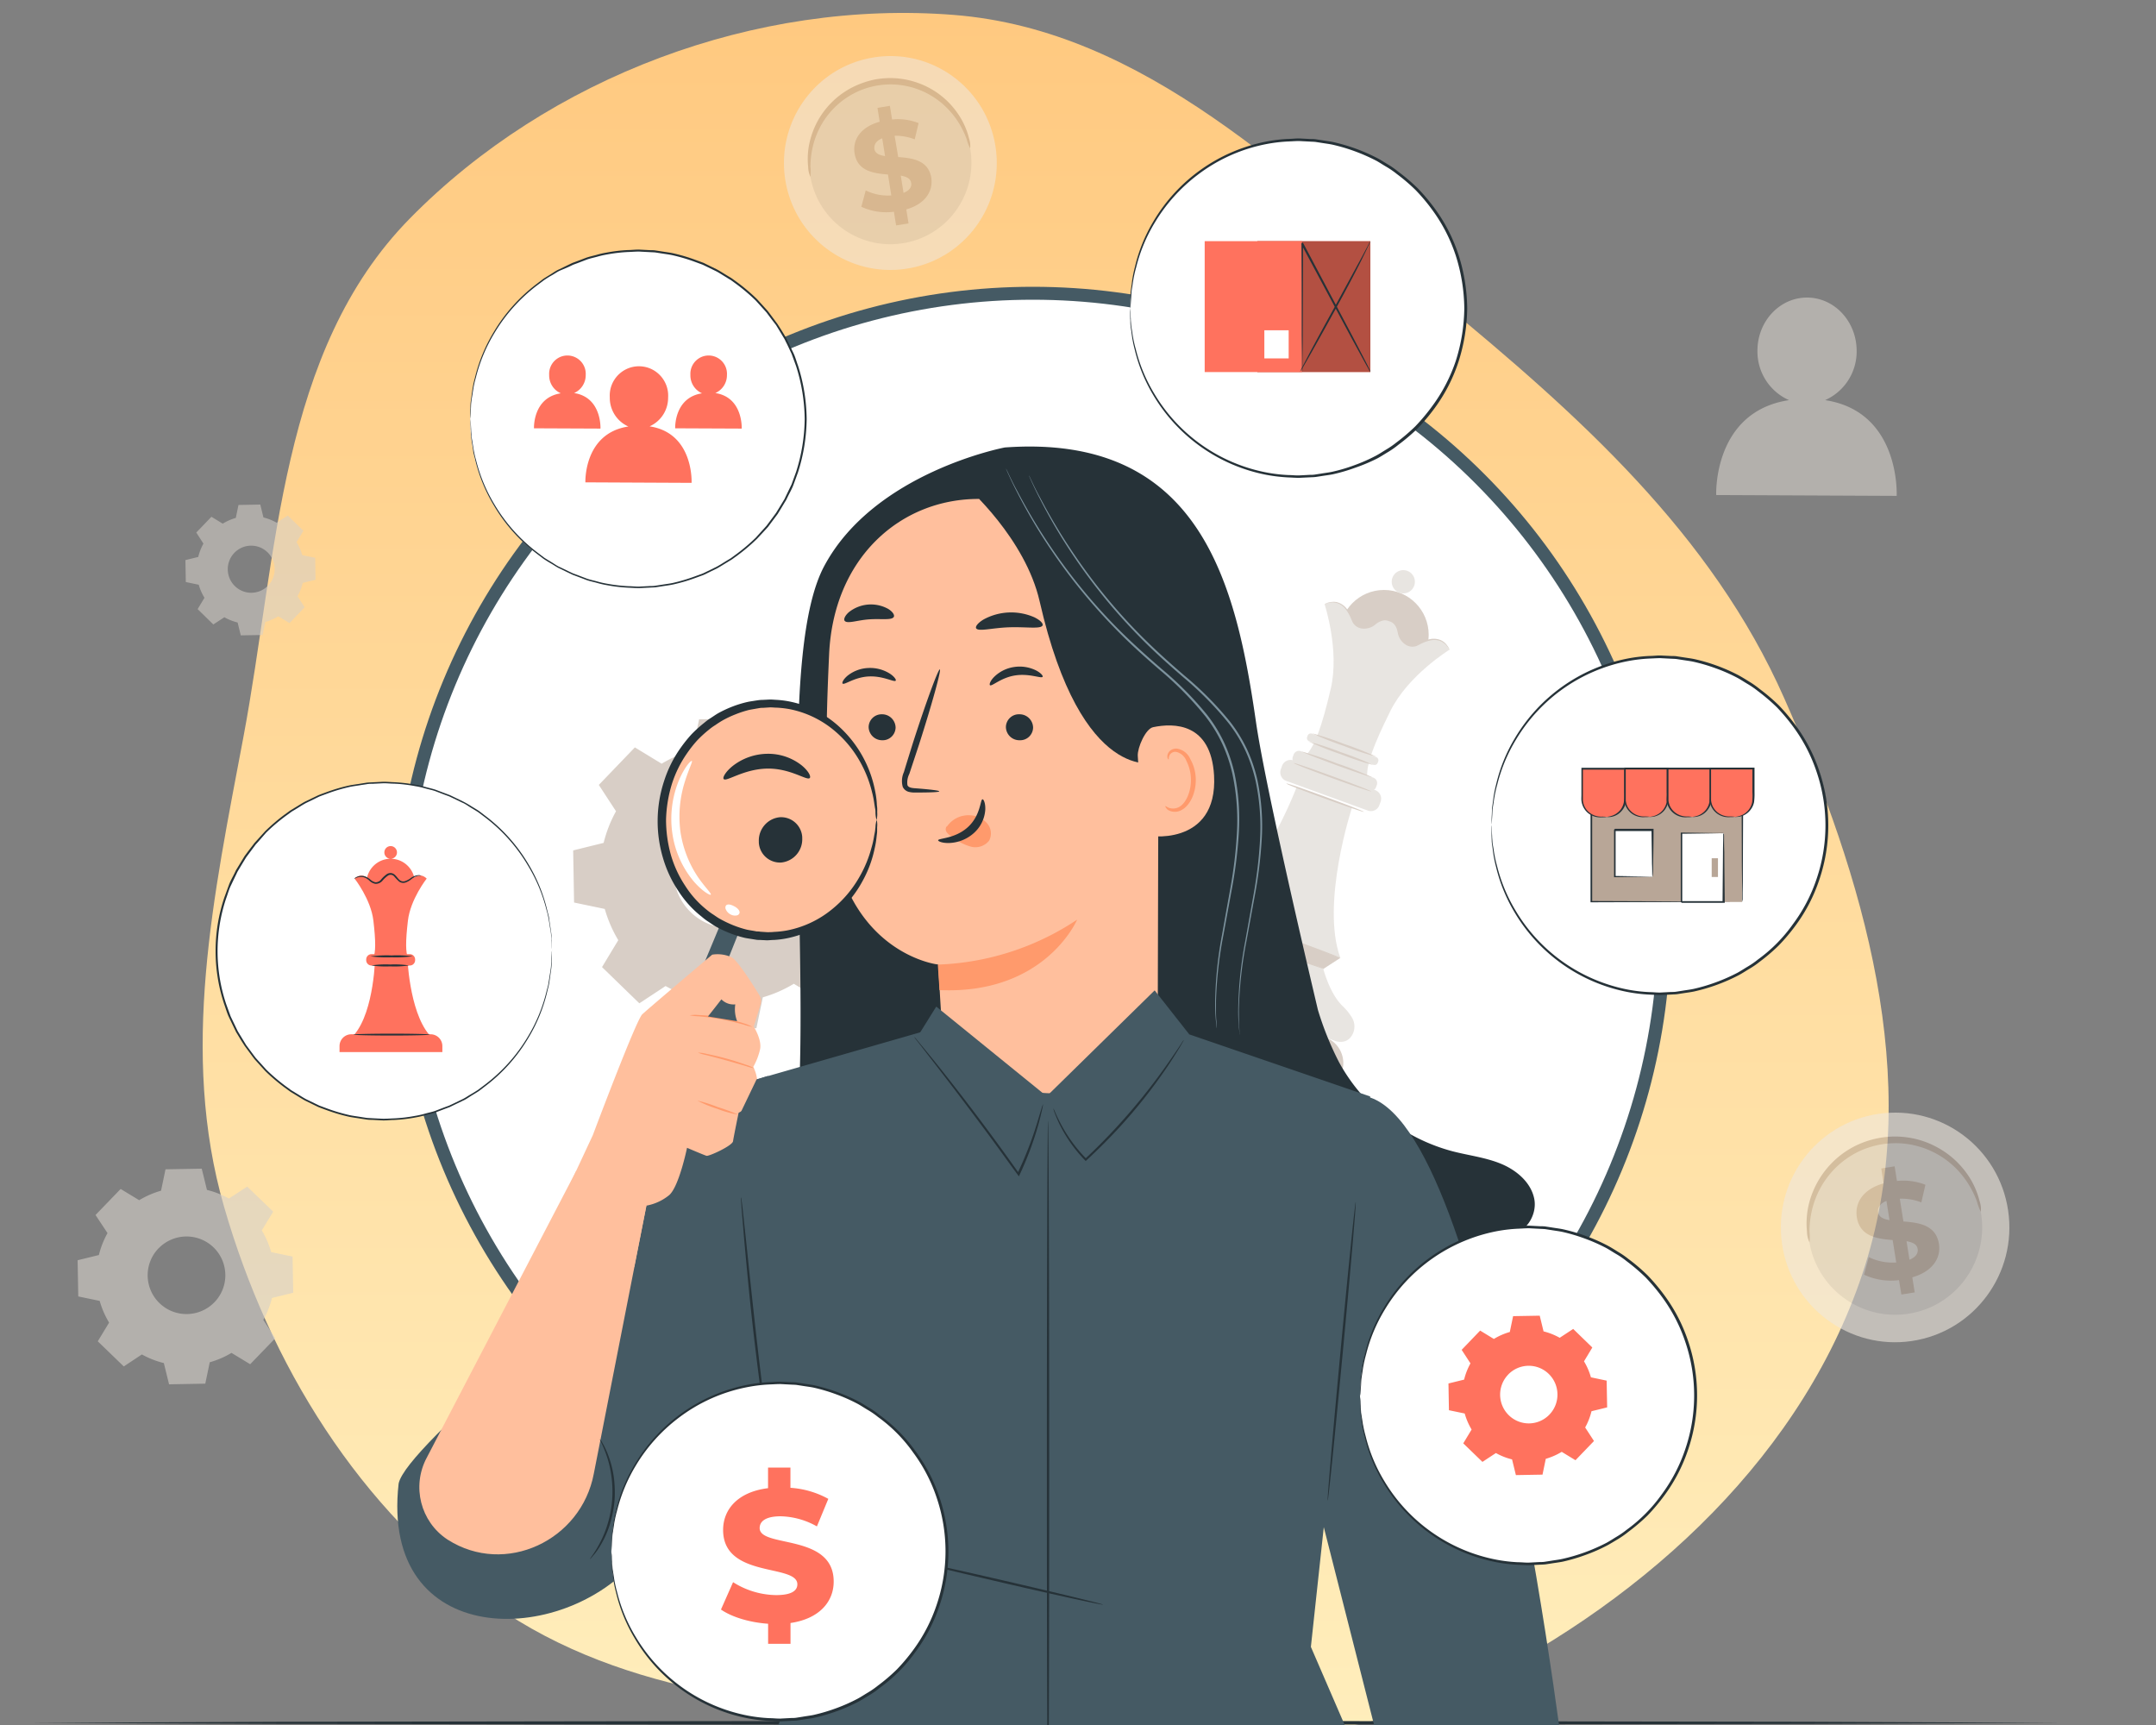 <svg width="500" height="400" fill="none" xmlns="http://www.w3.org/2000/svg"><rect width="100%" height="100%" fill="#808080" stroke="none"/><g clip-path="url(#a)"><path fill-rule="evenodd" clip-rule="evenodd" d="M221.244 3.463C175.369-.175 127.37 17.802 95.066 50.643c-30.267 30.77-30.646 77.912-38.634 120.369-6.878 36.558-14.784 73.042-4.478 108.782 10.551 36.59 31.342 70.354 62.447 92.243 30.804 21.678 69.327 23.807 106.843 26.89 41.091 3.376 83.477 10.202 120.381-8.218 40.669-20.299 77.205-53.831 90.906-97.241 13.657-43.273-.396-89.987-18.717-131.494-16.884-38.251-47.86-65.857-80.113-92.405-34.425-28.336-68.046-62.584-112.457-66.106Z" fill="url(#b)"/><path d="m7 399.505 58.875-.252 58.875-.091L242.5 399l117.75.162 58.875.091 58.875.252-58.875.242-58.875.091L242.5 400l-117.75-.162-58.875-.091L7 399.505Z" fill="#263238"/><g clip-path="url(#c)"><circle cx="239.5" cy="214.5" r="146.5" fill="#fff" stroke="#455A64" stroke-width="3"/><g style="mix-blend-mode:multiply" opacity=".55"><path d="M320.968 157.623c5.722 0 10.361-4.661 10.361-10.411 0-5.749-4.639-10.41-10.361-10.41-5.723 0-10.362 4.661-10.362 10.41 0 5.75 4.639 10.411 10.362 10.411Z" fill="#B8A697"/><path d="M327.964 135.825a2.677 2.677 0 0 1-3.44 1.611 2.696 2.696 0 0 1-1.604-3.456 2.677 2.677 0 0 1 3.44-1.612 2.697 2.697 0 0 1 1.604 3.457Z" fill="#D6D0C9"/><path d="m271.728 227.518 35.638 13.023c3.282 1.203 4.977 4.851 3.789 8.157l-.432 1.186-47.537-17.374.432-1.185c1.197-3.298 4.828-5.001 8.118-3.807h-.008Z" fill="#B8A697"/><path d="M282.089 215.529s-4.802 3.473-8.924 3.757a10.77 10.77 0 0 0-3.548.776 3.492 3.492 0 0 0-2.268 2.964c-.407 2.847 4.661 4.592 4.661 4.592l19.876 7.263 5.043-13.925-14.84-5.427Z" fill="#D6D0C9"/><path d="M309.277 241.243s2.625 1.26 4.154-.994a3.972 3.972 0 0 0 .133-4.232 12.932 12.932 0 0 0-2.243-2.781c-2.983-2.872-4.446-8.632-4.446-8.632l-14.831-5.427L287 233.111" fill="#D6D0C9"/><path d="m280.843 211.154 1.213 4.367 24.911 9.108 3.88-2.505-30.004-10.97Z" fill="#B8A697"/><path d="m297.317 177.602-.283.785a2.106 2.106 0 0 0 1.257 2.694l18.924 6.88a2.091 2.091 0 0 0 2.681-1.263l.283-.785a2.106 2.106 0 0 0-1.257-2.694l-18.924-6.879a2.09 2.09 0 0 0-2.681 1.262Z" fill="#D6D0C9"/><path d="m300.005 174.977-.179.494a1.322 1.322 0 0 0 .785 1.691l16.827 6.15a1.311 1.311 0 0 0 1.683-.789l.179-.494a1.321 1.321 0 0 0-.785-1.691l-16.828-6.15a1.31 1.31 0 0 0-1.682.789ZM303.248 170.593l-.107.298a.786.786 0 0 0 .467 1.006l14.906 5.448a.78.78 0 0 0 1.001-.469l.108-.298a.786.786 0 0 0-.467-1.006l-14.907-5.449a.78.78 0 0 0-1.001.47ZM300.685 182.552s-8.226 21.898-19.842 28.577l15.039 5.502 11.467-31.666-6.664-2.413Z" fill="#D6D0C9"/><path d="M313.548 187.252s-7.321 22.249-2.701 34.872l-15.43-5.635 11.442-31.666 6.689 2.429ZM336.115 150.685c-2.077-4.174-5.991-1.945-7.561-1.177-1.571.768-3.789-.342-4.263-2.939-.399-2.137-1.579-2.596-2.094-2.721-.515-.125-1.662-.651-3.323.734-2.028 1.67-4.437 1.102-5.152-.5-.715-1.603-2.293-5.844-6.539-3.974 0 0 3.531 10.669 1.429 19.627-2.102 8.958-3.656 12.941-5.426 15.028l6.722 2.454.424.159 6.722 2.454c-.042-2.721 1.313-6.77 5.426-15.027s13.635-14.118 13.635-14.118Z" fill="#D6D0C9"/><path d="M307.44 240.6c-.041.117-8.093-2.722-17.972-6.337-9.88-3.615-17.873-6.628-17.831-6.745.041-.117 8.084 2.721 17.972 6.336 9.888 3.615 17.873 6.637 17.831 6.746ZM307.116 224.679c-.041.117-5.683-1.845-12.596-4.375-6.913-2.529-12.464-4.666-12.464-4.783 0-.117 5.684 1.845 12.605 4.374 6.922 2.53 12.497 4.676 12.455 4.784ZM310.847 222.124c0 .117-6.788-2.254-15.073-5.276-8.284-3.022-14.956-5.577-14.956-5.694 0-.117 6.789 2.254 15.073 5.285 8.284 3.03 14.998 5.543 14.956 5.685ZM316.281 188.254c0 .109-4.088-1.261-9.048-3.072-4.961-1.812-8.933-3.34-8.899-3.49.033-.15 4.096 1.269 9.048 3.081 4.953 1.811 8.941 3.364 8.899 3.481ZM318.001 183.512c-.041.117-4.096-1.261-9.048-3.072-4.953-1.812-8.941-3.34-8.899-3.482.041-.142 4.088 1.261 9.048 3.073 4.961 1.811 8.932 3.373 8.899 3.481ZM318.251 180.239c0 .109-3.723-1.127-8.226-2.771-4.504-1.645-8.11-3.073-8.069-3.181a86.238 86.238 0 0 1 8.218 2.772 85.068 85.068 0 0 1 8.077 3.18ZM318.492 177.401a74.467 74.467 0 0 1-7.553-2.505 74.388 74.388 0 0 1-7.412-2.938 70.832 70.832 0 0 1 7.553 2.504 71.559 71.559 0 0 1 7.412 2.939ZM319.223 175.481a70.99 70.99 0 0 1-7.562-2.505 76.469 76.469 0 0 1-7.411-2.939 70.972 70.972 0 0 1 7.561 2.505 74.154 74.154 0 0 1 7.412 2.939ZM307.166 140.108s.108-.075.333-.176l.423-.175.615-.142a7.05 7.05 0 0 1 .831-.067c.316.017.632.067.931.159.739.25 1.396.701 1.894 1.302.59.71 1.08 1.511 1.438 2.363.166.459.407.885.723 1.261.349.359.806.601 1.296.693a3.68 3.68 0 0 0 3.049-.835 5.028 5.028 0 0 1 1.662-.952 2.626 2.626 0 0 1 1.994.142c.324.075.623.217.881.417.266.209.499.46.681.743.333.543.557 1.152.657 1.787a3.738 3.738 0 0 0 1.786 2.63c.441.25.947.359 1.446.309a3.916 3.916 0 0 0 1.354-.501 9.632 9.632 0 0 1 2.609-.885 4.26 4.26 0 0 1 2.285.225c.3.125.574.292.831.484.2.176.391.359.565.56l.374.509.216.401c.108.225.166.342.15.35-.017.009-.092-.1-.224-.3l-.25-.384-.39-.468a8.42 8.42 0 0 0-.565-.501 3.545 3.545 0 0 0-.781-.425 4.074 4.074 0 0 0-2.144-.151 9.422 9.422 0 0 0-2.493.91l-.673.334c-.257.126-.54.192-.831.217a2.87 2.87 0 0 1-1.662-.334 4.131 4.131 0 0 1-2.019-2.897c-.207-1.135-.723-2.337-1.994-2.646a2.247 2.247 0 0 0-1.662-.109 4.409 4.409 0 0 0-1.504.835 4.024 4.024 0 0 1-3.398.91 2.826 2.826 0 0 1-1.961-1.519l-.299-.693a9.183 9.183 0 0 0-1.346-2.313 4.041 4.041 0 0 0-1.737-1.269 3.95 3.95 0 0 0-.831-.183 5.61 5.61 0 0 0-.756 0l-.598.1-.432.133c-.15.076-.308.126-.474.151ZM153.448 177.092a29.527 29.527 0 0 1 7.196-3.139l1.487-7.155 12.032-.217 1.728 7.105a29.144 29.144 0 0 1 7.304 2.88l6.082-3.999 8.658 8.399-3.764 6.244a29.815 29.815 0 0 1 3.124 7.23l7.121 1.495.216 12.089-7.071 1.736a29.783 29.783 0 0 1-2.875 7.339l3.989 6.111-8.359 8.699-6.216-3.79a29.837 29.837 0 0 1-7.195 3.147l-1.488 7.155-12.031.209-1.728-7.097a29.189 29.189 0 0 1-7.304-2.888l-6.082 4.007-8.658-8.399 3.772-6.244a29.904 29.904 0 0 1-3.133-7.239l-7.12-1.486-.208-12.089 7.063-1.744a29.764 29.764 0 0 1 2.874-7.331l-3.988-6.111 8.359-8.699 6.215 3.782Zm6.415 16.113c-4.944 5.159-4.795 13.374.349 18.342 5.135 4.967 13.311 4.817 18.255-.351 4.935-5.151 4.794-13.349-.324-18.325-5.127-4.984-13.303-4.851-18.255.3l-.025.025v.009Z" fill="#B8A697"/><path d="M51.658 121.425a12.237 12.237 0 0 1 3.025-1.328l.623-3.005 5.06-.092.731 2.989a12.3 12.3 0 0 1 3.066 1.219l2.56-1.67 3.647 3.54-1.587 2.621a12.863 12.863 0 0 1 1.313 3.022l3 .627.083 5.084-2.967.735a12.434 12.434 0 0 1-1.213 3.08l1.662 2.572-3.515 3.665-2.6-1.57c-.948.568-1.962 1.01-3.025 1.319l-.623 3.014-5.06.084-.732-2.981a12.357 12.357 0 0 1-3.074-1.219l-2.56 1.67-3.639-3.557 1.587-2.629a11.949 11.949 0 0 1-1.329-3.023l-3-.626-.091-5.092 2.975-.727c.265-1.077.664-2.12 1.204-3.089l-1.661-2.571 3.514-3.657 2.618 1.595h.008Zm2.692 6.77a5.48 5.48 0 0 0 .133 7.723 5.416 5.416 0 0 0 7.686-.134 5.478 5.478 0 0 0-.133-7.722 5.424 5.424 0 0 0-7.686.133Z" fill="#D6D0C9"/><path d="M230.889 34.139c2.011 13.541-7.279 26.164-20.756 28.185-13.478 2.02-26.041-7.314-28.052-20.855-2.011-13.542 7.279-26.165 20.756-28.185a.292.292 0 0 0 .083-.017c13.461-1.987 25.975 7.355 27.969 20.872Z" fill="#EEE7DE"/><path d="M225.081 34.974c1.52 10.327-5.584 19.936-15.862 21.456-10.279 1.519-19.842-5.61-21.355-15.938-1.52-10.327 5.584-19.936 15.862-21.456h.042c10.27-1.511 19.809 5.627 21.313 15.938Z" fill="#D6D0C9"/><path d="M224.989 34.406a10.719 10.719 0 0 1-.83-2.17 19.828 19.828 0 0 0-2.983-5.42 19.634 19.634 0 0 0-2.95-3.038 19.054 19.054 0 0 0-4.113-2.555 18.51 18.51 0 0 0-5.11-1.477 18.704 18.704 0 0 0-2.817-.167 19.74 19.74 0 0 0-2.892.284c-.955.175-1.894.417-2.808.734-.889.31-1.753.685-2.584 1.127a18.593 18.593 0 0 0-4.296 3.156 18.933 18.933 0 0 0-2.983 3.815 19.492 19.492 0 0 0-1.728 3.874 20.367 20.367 0 0 0-.939 6.12c.083.776.083 1.553 0 2.329a5.629 5.629 0 0 1-.532-2.296 17.337 17.337 0 0 1 .515-6.437 19.316 19.316 0 0 1 1.662-4.174 19.21 19.21 0 0 1 3.083-4.174 19.172 19.172 0 0 1 7.353-4.7c.989-.351 1.994-.635 3.025-.835a20.5 20.5 0 0 1 3.116-.293c1.013-.016 2.035.05 3.041.2.972.134 1.928.36 2.858.652a18.827 18.827 0 0 1 9.938 7.213 17.267 17.267 0 0 1 2.692 5.844c.266.768.366 1.578.282 2.388Z" fill="#B8A697"/><path d="m210.183 48.557.523 3.256-2.891.459-.507-3.164a13.783 13.783 0 0 1-7.562-1.16l1.022-3.791a11.754 11.754 0 0 0 5.933 1.16l-.773-4.85c-3.323-.267-7.079-.76-7.744-4.91-.49-3.08 1.313-6.077 5.817-7.33l-.507-3.222 2.883-.467.507 3.164a13.208 13.208 0 0 1 6.149.835l-.898 3.782a12.035 12.035 0 0 0-4.661-.835l.831 4.934c3.323.234 7.021.743 7.677 4.834.424 3.064-1.354 6.027-5.799 7.305Zm-4.928-12.365-.664-4.115c-1.471.592-1.945 1.536-1.795 2.504.149.968 1.122 1.411 2.459 1.611Zm6.049 6.203c-.166-1.018-1.088-1.436-2.401-1.67l.64 4c1.421-.568 1.936-1.403 1.761-2.33Z" fill="#B8A697"/></g><path d="M349.812 286.113c3.855.209 6.752-4.293 6.002-8.104-.75-3.81-4.085-6.637-7.659-8.124-3.573-1.486-7.47-1.937-11.211-2.9-11.264-2.963-20.819-10.459-26.424-20.708a72.11 72.11 0 0 1-4.877-12.081c-5.262-22.269-12.503-54.106-14.327-66.512-4.605-32.025-12.733-67.202-58.287-63.925 0 0-30.29 5.727-41.908 27.555-10.222 19.19-4.325 77.064-5.679 118.753l9.93 6.009 1.542.094a39.608 39.608 0 0 0 5.481 11.956c9.065 12.993 21.412 23.431 34.791 31.869 27.091 17.054 59.392 26.361 91.183 23.158 6.71-.681 13.545-1.948 19.38-5.235 5.835-3.287 10.712-9.056 11.597-15.767.886-6.71-3.042-14.217-9.534-16.038Z" fill="#263238"/><path d="m226.965 115.694 2.855-2.732 30.831 12.427c4.46.251 7.992 3.884 8.117 8.375l-.271 100.819c0 6.836-1.323 12.762-5.428 18.206l-4.324 5.737c-9.868 13.087-30.155 12.008-37.959-2.408a10.621 10.621 0 0 1-1.042-2.607 18.435 18.435 0 0 1-.459-2.251c-.917-8.113-.969-15.149-.969-15.149-.552-8.899-.729-12.563-.739-12.469-.011.095-18.86-2.188-23.966-26.508-2.542-12.102-2.084-28.748-1.344-45.133.907-22.634 16.557-36.328 34.698-36.307Z" fill="#FFBF9D"/><path d="M233.279 168.637a3.127 3.127 0 0 0 3.178 3.015 2.999 2.999 0 0 0 3.126-2.868v-.126c-.062-1.707-1.479-3.057-3.178-3.026-1.657-.073-3.053 1.225-3.126 2.89v.115ZM201.447 168.637a3.13 3.13 0 0 0 3.126 3.015c1.657.074 3.053-1.225 3.126-2.889v-.105c-.063-1.706-1.48-3.057-3.178-3.025a3.004 3.004 0 0 0-3.074 2.921v.083ZM195.414 158.513c.407.398 2.688-1.486 6.054-1.654 3.366-.167 5.929 1.413 6.252.974.167-.189-.261-.911-1.376-1.644a8.577 8.577 0 0 0-5.043-1.288 8.25 8.25 0 0 0-4.803 1.832c-.969.848-1.282 1.613-1.084 1.78ZM229.59 158.89c.449.346 2.532-1.769 5.867-2.272 3.334-.502 6.033.786 6.335.325.146-.21-.354-.88-1.542-1.497a8.574 8.574 0 0 0-5.148-.765 8.308 8.308 0 0 0-4.584 2.314c-.907.932-1.126 1.717-.928 1.895ZM217.826 183.503c0-.199-2.083-.45-5.522-.712-.865-.052-1.688-.178-1.865-.764-.115-.89.042-1.79.448-2.586l2.219-6.711c3.064-9.547 5.21-17.378 4.856-17.504-.354-.126-3.178 7.517-6.252 17.065-.729 2.355-1.438 4.596-2.084 6.742a5.036 5.036 0 0 0-.271 3.423 2.145 2.145 0 0 0 1.48 1.183c.479.105.979.157 1.469.137 3.397 0 5.522-.084 5.522-.273Z" fill="#263238"/><path d="M217.493 223.674a62.025 62.025 0 0 0 32.301-10.417s-7.377 17.4-31.915 16.332l-.386-5.915ZM219.66 191.586a6.042 6.042 0 0 1 5.325-2.534 5.502 5.502 0 0 1 3.928 1.864 3.548 3.548 0 0 1 .469 4.02 4.068 4.068 0 0 1-4.355 1.35 12.623 12.623 0 0 1-4.439-2.366 3.779 3.779 0 0 1-1.042-.952 1.146 1.146 0 0 1-.063-1.267" fill="#FF9A6C"/><path d="M227.861 185.346c-.552 0-.375 3.664-3.376 6.428s-6.908 2.565-6.919 3.078c0 .23.907.67 2.553.628a9.07 9.07 0 0 0 5.783-2.355 7.947 7.947 0 0 0 2.594-5.382c.063-1.539-.396-2.429-.635-2.397ZM226.371 145.678c.469.859 3.73-.094 7.711-.22 3.98-.125 7.293.461 7.71-.439.167-.43-.51-1.194-1.927-1.885a13.346 13.346 0 0 0-11.743.503c-1.345.795-1.959 1.643-1.751 2.041ZM195.893 143.971c.636.744 2.918-.167 5.7-.355 2.782-.189 5.21.261 5.689-.566.219-.408-.198-1.162-1.261-1.832a8.227 8.227 0 0 0-9.169.743c-.948.848-1.24 1.655-.959 2.01Z" fill="#263238"/><path d="M268.112 176.824s-17.245 5.392-27.008-37.386c-3.345-14.657-16.838-26.476-16.838-26.476l5.47-1.655s34.02 9.632 34.594 10.061c.573.43 8.585 17.683 8.585 17.683l-4.803 37.773Z" fill="#263238"/><path d="M263.861 175.233c-.084-1.832 1.802-6.282 3.584-6.617 4.751-.994 13.41-1.047 14.108 11.192.938 16.751-15.952 14.217-16.015 13.736-.062-.482-1.375-12.009-1.677-18.311Z" fill="#FFBF9D"/><path d="M270.269 186.927c.063-.063.302.188.802.387a2.93 2.93 0 0 0 2.168-.084c1.719-.743 3.042-3.632 2.948-6.648a9.62 9.62 0 0 0-1.042-4.124 3.373 3.373 0 0 0-2.302-2.094 1.482 1.482 0 0 0-1.667.9c-.198.482-.073.806-.157.838-.083.031-.375-.262-.281-.953.073-.408.281-.775.594-1.047a2.23 2.23 0 0 1 1.584-.513 4.056 4.056 0 0 1 3.126 2.418 9.893 9.893 0 0 1 1.271 4.596c.083 3.371-1.459 6.627-3.824 7.465a3.1 3.1 0 0 1-2.678-.293c-.49-.45-.605-.817-.542-.848Z" fill="#FF9A6C"/><path d="M282.168 238.394a43.672 43.672 0 0 1-.364-5.842 91.114 91.114 0 0 1 1.615-15.871c.594-3.319 1.24-6.952 1.938-10.847a101.95 101.95 0 0 0 1.49-12.563 51.459 51.459 0 0 0-1.042-13.84 35.591 35.591 0 0 0-2.345-6.941 32.913 32.913 0 0 0-3.938-6.418 77.535 77.535 0 0 0-10.42-10.605c-3.647-3.141-7.137-6.282-10.242-9.475a129.616 129.616 0 0 1-14.963-18.29 124.906 124.906 0 0 1-8.107-13.725 87.174 87.174 0 0 1-1.886-3.905c-.198-.44-.354-.775-.458-1.047a2.095 2.095 0 0 1-.146-.356c.073.105.135.22.188.335.125.241.291.587.5 1.047.427.89 1.042 2.199 1.959 3.863a134.076 134.076 0 0 0 8.221 13.61 131.52 131.52 0 0 0 14.994 18.165c3.126 3.14 6.585 6.281 10.232 9.422a77.023 77.023 0 0 1 10.545 10.658 33.357 33.357 0 0 1 3.99 6.511 35.73 35.73 0 0 1 2.365 7.036 51.791 51.791 0 0 1 .99 13.955c-.26 4.219-.771 8.407-1.542 12.563-.719 3.895-1.386 7.528-1.99 10.836a94.937 94.937 0 0 0-1.761 15.819c0 1.885 0 3.35.115 4.334l.073 1.131c.01.147.01.293 0 .44h-.011Z" fill="#7D939E"/><path d="M287.523 239.974a40.571 40.571 0 0 1-.364-5.841 91.347 91.347 0 0 1 1.625-15.882c.594-3.319 1.24-6.952 1.938-10.846a103.533 103.533 0 0 0 1.49-12.564 51.421 51.421 0 0 0-1.042-13.84 35.522 35.522 0 0 0-2.344-6.941 32.918 32.918 0 0 0-3.939-6.418 77.85 77.85 0 0 0-10.471-10.605c-3.647-3.141-7.138-6.282-10.243-9.475a128.974 128.974 0 0 1-14.963-18.289 125.07 125.07 0 0 1-8.106-13.726 84.991 84.991 0 0 1-1.886-3.905l-.469-1.047a2.078 2.078 0 0 1-.135-.355l.187.335c.115.251.281.575.5 1.046.427.901 1.042 2.199 1.959 3.864 2.47 4.7 5.22 9.244 8.221 13.61a131.441 131.441 0 0 0 14.984 18.164c3.126 3.141 6.585 6.281 10.242 9.422a77.022 77.022 0 0 1 10.545 10.658 33.879 33.879 0 0 1 3.991 6.512 35.851 35.851 0 0 1 2.365 7.035 51.834 51.834 0 0 1 .99 13.955c-.261 4.22-.771 8.407-1.542 12.564-.719 3.894-1.386 7.527-1.99 10.835a94.95 94.95 0 0 0-1.761 15.83c0 1.874 0 3.339.104 4.324 0 .481.062.858.073 1.13.031.147.052.304.041.45Z" fill="#7D939E"/><path d="M168.448 264.064c-7.179 4.607-15.202 12.071-19.006 19.735-6.877 13.882-55.11 51.174-56.995 60.209-4.335 38.579 38.136 38.076 55.328 17.441 8.899-10.678 28.509-50.692 28.509-50.692l-7.836-46.693Z" fill="#455A64"/><path d="M113.807 323.718s31.884-51.572 38.136-58.785c9.576-11.034 26.216-15.452 26.216-15.452l3.584 67.62c.219-.931-32.947 41.658-32.947 41.658s-30.977-23.127-34.989-35.041Z" fill="#455A64"/><path d="m133.615 271.539-34.666 66.512c-3.501 6.595-1.438 14.782 4.772 18.907l.146.094c13.296 8.449 30.915.199 33.843-15.327l12.202-62.156-16.297-8.03Z" fill="#FFBF9D"/><path d="m167.343 213.665-22.246 53.373 5.064 2.135 21.569-53.969-4.387-1.539Z" fill="#455A64"/><path d="M203.201 192.174c1.205-14.874-8.927-27.84-22.63-28.959-13.703-1.12-25.787 10.03-26.991 24.904-1.204 14.874 8.928 27.84 22.631 28.96 13.702 1.12 25.786-10.03 26.99-24.905Z" fill="#FFBF9D"/><path d="M203.281 190.162a6.754 6.754 0 0 1-.25-1.707c0-.282 0-.596-.073-.931-.073-.335-.115-.712-.188-1.121a22.353 22.353 0 0 0-.542-2.743 27.51 27.51 0 0 0-2.75-6.993 25.707 25.707 0 0 0-6.169-7.402 23.057 23.057 0 0 0-10.149-4.816c-1-.188-2.021-.303-3.042-.356-.521 0-1.042-.073-1.573-.062l-1.595.104c-.26 0-.531 0-.802.053l-.802.136c-.532.104-1.042.178-1.615.293a24.408 24.408 0 0 0-3.21 1.047 23.15 23.15 0 0 0-3.125 1.497c-.511.304-1.042.649-1.501.974-.51.314-1 .659-1.459 1.046a27.267 27.267 0 0 0-2.75 2.513 28.725 28.725 0 0 0-2.376 3.015 26.55 26.55 0 0 0-3.512 7.151 30.807 30.807 0 0 0-1.333 8.197c0 2.775.375 5.528 1.125 8.198a25.913 25.913 0 0 0 3.324 7.161 22.744 22.744 0 0 0 4.981 5.548c.458.377.927.733 1.427 1.047.5.325.979.681 1.48.974a26.876 26.876 0 0 0 3.125 1.518 24.61 24.61 0 0 0 3.189 1.047c.531.125 1.042.199 1.615.293l.792.147c.271 0 .542 0 .802.062l1.594.105c.532 0 1.042 0 1.574-.063a21.55 21.55 0 0 0 3.053-.345 23.474 23.474 0 0 0 10.263-4.785 26.313 26.313 0 0 0 6.367-7.381 27.824 27.824 0 0 0 2.927-6.993c.271-.9.469-1.811.615-2.732.073-.409.157-.775.209-1.121l.104-.931a6.345 6.345 0 0 1 .292-1.707c.125.565.156 1.162.093 1.738v.953c0 .345-.073.733-.114 1.151-.094.963-.25 1.906-.469 2.848a26.741 26.741 0 0 1-2.73 7.391 26.793 26.793 0 0 1-6.471 7.957 24.597 24.597 0 0 1-10.857 5.381c-1.073.23-2.157.377-3.251.44-.552 0-1.115.083-1.678.083l-1.708-.083c-.282 0-.573 0-.855-.063l-.854-.136c-.573-.094-1.157-.168-1.74-.293a26.318 26.318 0 0 1-6.783-2.67c-.542-.314-1.042-.68-1.595-1.047a12.674 12.674 0 0 1-1.552-1.162 24.002 24.002 0 0 1-5.408-5.936 27.65 27.65 0 0 1-3.605-7.726 29.825 29.825 0 0 1 .229-17.704 27.931 27.931 0 0 1 3.803-7.705 32.157 32.157 0 0 1 2.584-3.235 30.336 30.336 0 0 1 2.98-2.691c.5-.419 1.021-.806 1.574-1.151.541-.346 1.042-.712 1.625-1.047a26.92 26.92 0 0 1 3.397-1.581 24.924 24.924 0 0 1 3.459-1.047c.573-.126 1.157-.189 1.74-.293l.855-.126c.292-.031.573-.052.865-.052l1.698-.084c.573 0 1.125.063 1.678.084 1.094.073 2.177.22 3.24.45a24.08 24.08 0 0 1 10.67 5.339 27.118 27.118 0 0 1 8.815 15.38c.198.942.323 1.894.385 2.847 0 .419.084.796.094 1.152.011.356 0 .67 0 .953a5.492 5.492 0 0 1-.156 1.748Z" fill="#263238"/><path d="M186.047 194.37c.125 2.879-2.011 5.35-4.866 5.633a4.91 4.91 0 0 1-5.2-4.617v-.251c-.114-2.879 2.011-5.35 4.866-5.633a4.91 4.91 0 0 1 5.2 4.617v.251ZM187.797 180.404c-.625.723-4.47-2.292-9.93-2.177-5.46.115-9.44 3.141-10.034 2.418-.292-.314.354-1.623 2.084-3.025a13.325 13.325 0 0 1 8.034-2.827 12.534 12.534 0 0 1 7.898 2.628c1.688 1.361 2.261 2.648 1.948 2.983Z" fill="#263238"/><path d="M164.843 207.457c-.125.209-1.834-.649-3.897-3.005a22.233 22.233 0 0 1-5.033-11.296 23.499 23.499 0 0 1 1.667-12.511c1.313-2.963 2.689-4.376 2.876-4.187.188.188-.708 1.853-1.615 4.753a26.823 26.823 0 0 0-1.042 11.631 25.588 25.588 0 0 0 4.168 10.689c1.698 2.408 3.063 3.664 2.876 3.926ZM171.521 211.645a.798.798 0 0 1-.677.628c-.5.094-1.031 0-1.469-.262a2.33 2.33 0 0 1-1.042-1.13.88.88 0 0 1 .073-.953c.417-.377 1.167-.147 1.865.22.698.366 1.292.921 1.25 1.497Z" fill="#fff"/><path d="M137.48 263.227s10.003-26.634 11.462-28.016c1.459-1.382 16.223-13.84 16.223-13.84a7.789 7.789 0 0 1 4.543.628c1.449.848 4.97 6.439 6.377 8.731.386.628.5 1.382.323 2.094l-1.604 5.235s1.927 3.046 1.469 5.234a14.888 14.888 0 0 1-1.584 4.104 8.673 8.673 0 0 1 .667 6.188 8.272 8.272 0 0 1-4.064 4.449s-1.146 5.549-1.292 6.596c-.146 1.047-5.585 3.538-6.148 3.381-.562-.157-4.522-1.853-4.522-1.853s-1.834 8.941-4.126 10.962a11.669 11.669 0 0 1-5.293 2.449l-2.834 14.249-17.578-13.484 7.981-17.107Z" fill="#FFBF9D"/><path d="M161.717 255.207c1.625.388 3.23.901 4.782 1.518a48.036 48.036 0 0 1 4.71 1.738 23.47 23.47 0 0 1-4.835-1.34 27.763 27.763 0 0 1-4.657-1.916ZM161.852 244.089a8.956 8.956 0 0 1 1.969.272 71.03 71.03 0 0 1 4.668 1.11 66.23 66.23 0 0 1 4.585 1.455c.636.188 1.25.461 1.834.785a11.955 11.955 0 0 1-1.917-.502c-1.178-.346-2.803-.827-4.606-1.33-1.802-.502-3.438-.921-4.616-1.225a10.077 10.077 0 0 1-1.917-.565ZM159.945 235.431a9.008 9.008 0 0 1 2.188-.053c1.751.063 3.491.262 5.21.587 1.73.314 3.439.764 5.106 1.319a9.57 9.57 0 0 1 2.032.837 14.276 14.276 0 0 1-2.084-.554 66.69 66.69 0 0 0-5.106-1.194c-1.98-.377-3.845-.576-5.21-.701a14.763 14.763 0 0 1-2.136-.241Z" fill="#FF9A6C"/><path d="M170.949 236.802a7.67 7.67 0 0 1-.428-3.905 3.939 3.939 0 0 1-3.219-1.162c-.928 1.173-2.168 2.796-3.126 3.968l6.773 1.099ZM171.209 259.144l5.148 61.297s9.461 61.465 8.762 65.81c-.698 4.345-9.179 25.534-9.179 25.534 36.614 14.877 91.526 20.688 140.415-1.371l-12.347-28.529 13.754-127.63-49.754-17.076s-3.001 18.217-26.841 16.196c-23.84-2.02-23.413-15.243-23.413-15.243l-42.294 12.155-4.251 8.857Z" fill="#455A64"/><path d="M363.5 415s-18-155.5-47.02-160.839l-10.086 97.573L322.48 415c13.52 0 31.007 8.218 41.02 0Z" fill="#455A64"/><path d="M314.406 278.721c.157 0-1.177 15.526-2.98 34.643-1.802 19.117-3.365 34.611-3.522 34.601-.156-.011 1.188-15.526 2.98-34.653 1.793-19.128 3.376-34.612 3.522-34.591ZM171.866 277.611c.062.22.104.45.114.681.063.502.146 1.151.24 1.968.188 1.769.458 4.188.781 7.224.646 6.114 1.511 14.552 2.574 23.849 1.063 9.296 2.167 17.724 3.043 23.796.448 2.995.802 5.434 1.042 7.193l.281 1.957c.052.231.073.461.062.691a3.729 3.729 0 0 1-.166-.67c-.104-.502-.229-1.141-.386-1.936-.323-1.686-.74-4.136-1.229-7.172-.98-6.072-2.084-14.479-3.199-23.796-1.115-9.318-1.876-17.798-2.428-23.87-.25-3.015-.458-5.476-.604-7.255-.052-.807-.104-1.466-.136-1.969a2.54 2.54 0 0 1 .011-.691Z" fill="#263238"/><path d="m212.263 241.22 4.866-7.81 25.611 20.792 25.039-24.55 7.981 10.145-30.31 32.632-33.187-31.209Z" fill="#455A64"/><path d="M241.896 256.013a8.654 8.654 0 0 1-.219 1.257 64.628 64.628 0 0 1-.854 3.455 75.113 75.113 0 0 1-4.356 11.673l-.177.387-.25-.345c-2.084-2.827-4.293-5.936-6.7-9.192a928.103 928.103 0 0 0-12.201-16.133l-3.751-4.848-1.042-1.329c-.229-.314-.344-.482-.323-.492.146.125.281.261.406.418l1.042 1.267c.928 1.11 2.261 2.733 3.887 4.753 3.24 4.031 7.637 9.684 12.337 16.039a526.54 526.54 0 0 1 6.668 9.224h-.427a84.486 84.486 0 0 0 4.512-11.517c.448-1.455.771-2.617 1.042-3.413.104-.408.239-.816.406-1.204ZM274.531 241.168a1.893 1.893 0 0 1-.23.461l-.729 1.267c-.656 1.047-1.625 2.648-2.907 4.533a122.001 122.001 0 0 1-11.003 13.924 133.37 133.37 0 0 1-7.7 7.705l-.178.157-.166-.167a33.142 33.142 0 0 1-5.908-8.376c-.542-1.13-.917-2.093-1.146-2.68a6.808 6.808 0 0 1-.303-.994c.178.293.334.607.449.931.27.618.687 1.508 1.26 2.607a34.606 34.606 0 0 0 6.002 8.208h-.344a140.365 140.365 0 0 0 7.627-7.716 141.708 141.708 0 0 0 11.097-13.767 200.955 200.955 0 0 0 3.043-4.428l.802-1.236c.209-.303.313-.439.334-.429ZM243.052 421.972c-.145 0-.271-36.287-.271-81.032 0-44.746.126-81.032.271-81.032.146 0 .271 36.276.271 81.032 0 44.756-.125 81.032-.271 81.032Z" fill="#263238"/><path d="M255.796 372.086c0 .147-10.42-2.094-23.173-5.057-12.754-2.962-23.09-5.433-23.049-5.58.042-.146 10.42 2.094 23.174 5.046 12.753 2.953 23.079 5.444 23.048 5.591ZM136.835 361.523c-.094-.063 1.042-1.33 2.25-3.675a24.54 24.54 0 0 0 1.782-4.303 25.85 25.85 0 0 0 .917-11.286 25.011 25.011 0 0 0-1.042-4.533c-.844-2.523-1.719-3.947-1.625-3.999.26.293.479.617.646.973.239.388.458.796.635 1.215.271.544.5 1.11.709 1.685a23.257 23.257 0 0 1 1.198 4.586 27.09 27.09 0 0 1 .208 5.81 27.247 27.247 0 0 1-1.146 5.706 22.614 22.614 0 0 1-1.927 4.334 19.045 19.045 0 0 1-.969 1.539c-.25.367-.532.712-.823 1.047-.511.618-.782.932-.813.901Z" fill="#263238"/><path d="M346.136 189.423c-1.114 21.556 15.371 39.931 36.825 41.05 21.454 1.119 39.743-15.445 40.856-37.001 1.114-21.556-15.372-39.931-36.826-41.05a40.586 40.586 0 0 0-4.038 0c-19.892 1.043-35.787 17.014-36.817 37.001Z" fill="#fff"/><path d="M345.911 191.36v-.635c0-.417 0-1.068.058-1.861l.05-1.37c.05-.509.141-1.052.225-1.669.149-1.37.407-2.73.756-4.066a37.076 37.076 0 0 1 4.254-10.478c5.708-9.692 15.28-16.463 26.29-18.592a35.728 35.728 0 0 1 4.985-.584c.831 0 1.662-.117 2.551-.109l2.593.125c.44 0 .88 0 1.312.084l1.305.2c.872.142 1.762.242 2.642.426 1.77.392 3.523.902 5.227 1.528a40.577 40.577 0 0 1 5.085 2.254c.831.451 1.662.977 2.443 1.461.831.501 1.62 1.06 2.368 1.67a43.668 43.668 0 0 1 4.453 3.79 45.676 45.676 0 0 1 3.848 4.567 38.177 38.177 0 0 1 5.617 10.853 39.193 39.193 0 0 1 0 24.87 37.927 37.927 0 0 1-5.609 10.853 43.772 43.772 0 0 1-3.856 4.559 42.664 42.664 0 0 1-4.445 3.798 19.306 19.306 0 0 1-2.376 1.628c-.831.493-1.612 1.019-2.443 1.461a42.375 42.375 0 0 1-10.345 3.782c-.881.184-1.77.284-2.642.426l-1.305.2c-.432.059-.872.051-1.313.084l-2.592.125c-.831 0-1.703-.075-2.551-.108a35.895 35.895 0 0 1-4.985-.593 39.142 39.142 0 0 1-26.332-18.601 37.371 37.371 0 0 1-4.246-10.486 27.958 27.958 0 0 1-.756-4.057c-.083-.593-.174-1.144-.224-1.67l-.05-1.369c0-.835 0-1.419-.058-1.862-.058-.442 0-.634 0-.634s0 .217.066.634c.067.418.075 1.061.125 1.854 0 .409.058.834.083 1.36.025.526.166 1.044.249 1.628a28.94 28.94 0 0 0 .831 4.033 37.462 37.462 0 0 0 4.321 10.352 38.902 38.902 0 0 0 26.124 18.275c1.612.301 3.248.484 4.885.56.831 0 1.662.116 2.493.1l2.551-.134c.432 0 .831 0 1.288-.083l1.288-.201c.831-.142 1.736-.242 2.6-.425a40.945 40.945 0 0 0 5.144-1.52 40.893 40.893 0 0 0 5.035-2.221c.831-.45 1.595-.968 2.401-1.444a18.568 18.568 0 0 0 2.327-1.611 35.3 35.3 0 0 0 8.159-8.24 37.157 37.157 0 0 0 5.534-10.661 38.48 38.48 0 0 0 0-24.454 37.71 37.71 0 0 0-5.509-10.677 45.339 45.339 0 0 0-3.78-4.492 44.628 44.628 0 0 0-4.379-3.74 20.205 20.205 0 0 0-2.327-1.611c-.831-.485-1.587-1.002-2.401-1.445a38.142 38.142 0 0 0-5.035-2.221 40.94 40.94 0 0 0-5.144-1.519c-.831-.184-1.736-.284-2.592-.426l-1.288-.2c-.432-.059-.831-.059-1.296-.084l-2.551-.133c-.831 0-1.662.067-2.493.092a35.667 35.667 0 0 0-4.886.567c-10.901 2.062-20.398 8.708-26.107 18.259a37.49 37.49 0 0 0-4.32 10.352 28.816 28.816 0 0 0-.831 4.024c-.083.593-.191 1.136-.25 1.67-.058.534-.058.952-.083 1.361-.05.793-.091 1.411-.124 1.853-.042.351-.042.568-.042.568Z" fill="#263238"/><path d="M404.008 179.146h-35.023v30.005h35.023v-30.005Z" fill="#B8A697"/><path d="M404.008 209.151v-2.179c0-1.428 0-3.49-.05-6.103 0-5.252-.049-12.724-.091-21.707l.183.184h-35.015c.067-.075.133-.15.208-.217v29.997l-.191-.192 25.276.1 7.171.05h2.576-2.493l-7.129.05-25.401.092h-.191v-30.072c-.191.192.266-.267.224-.217h35.198v.184c-.042 9.05-.075 16.563-.092 21.84 0 2.596 0 4.641-.05 6.061v1.578c-.116.384-.133.551-.133.551Z" fill="#263238"/><path d="M372.608 189.423h-1.553a4.227 4.227 0 0 1-4.222-4.241v-6.963h9.971v6.963a4.237 4.237 0 0 1-4.196 4.241Z" fill="#FF725E"/><path d="M372.608 189.423c0-.042.366 0 .989-.192a4.275 4.275 0 0 0 2.227-1.478c.382-.509.648-1.11.764-1.736.075-.76.092-1.528.059-2.288v-5.468l.207.209h-9.971l.208-.209v7.355c.042.401.133.793.283 1.169a4.057 4.057 0 0 0 1.271 1.669 4.408 4.408 0 0 0 2.891.91c.383 0 .765.017 1.139.076a6.548 6.548 0 0 1-1.139.075 4.442 4.442 0 0 1-3.057-.835 4.352 4.352 0 0 1-1.405-1.787 4.693 4.693 0 0 1-.324-1.26c-.041-.451 0-.885 0-1.344v-6.254h10.42v5.677c.025.785 0 1.57-.1 2.346a4.312 4.312 0 0 1-.872 1.837 4.13 4.13 0 0 1-2.401 1.495c-.25.05-.499.083-.757.083l-.432-.05Z" fill="#263238"/><path d="M382.529 189.423h-1.562c-2.326 0-4.213-1.904-4.221-4.241v-6.963h9.971v6.963a4.236 4.236 0 0 1-4.188 4.241Z" fill="#FF725E"/><path d="M382.529 189.423c0-.042.358 0 .981-.192a4.26 4.26 0 0 0 2.235-1.52c.382-.517.648-1.11.773-1.736.074-.76.091-1.528.058-2.288v-5.468l.208.209h-9.971l.216-.209v7.355c.033.401.133.793.274 1.169a4.246 4.246 0 0 0 1.271 1.67 4.42 4.42 0 0 0 2.892.91c.382 0 .764.016 1.146.075a6.688 6.688 0 0 1-1.146.075 4.44 4.44 0 0 1-3.058-.835 4.345 4.345 0 0 1-1.404-1.786 5.03 5.03 0 0 1-.324-1.261v-7.597h10.278v5.677c.025.784-.008 1.569-.108 2.346a4.428 4.428 0 0 1-.831 1.836 4.149 4.149 0 0 1-2.41 1.495c-.249.05-.498.083-.756.083a1.35 1.35 0 0 1-.324 0v-.008Z" fill="#263238"/><path d="M392.442 189.423h-1.554a4.226 4.226 0 0 1-4.221-4.241v-6.963h9.971v6.963a4.238 4.238 0 0 1-4.196 4.241Z" fill="#FF725E"/><path d="M392.442 189.423c0-.042.357 0 .989-.192a4.29 4.29 0 0 0 2.235-1.52c.382-.509.648-1.11.764-1.736.075-.76.092-1.528.059-2.288v-5.468l.207.209h-9.971l.208-.209v7.355c.033.401.133.793.274 1.169a4.09 4.09 0 0 0 1.28 1.67c.823.634 1.845.96 2.883.91.358 0 .715.041 1.072.1a6.693 6.693 0 0 1-1.147.075 4.38 4.38 0 0 1-4.462-2.63 4.685 4.685 0 0 1-.315-1.261c-.042-.45 0-.884 0-1.344v-6.253h10.419v5.677c.025.785 0 1.57-.099 2.346a4.326 4.326 0 0 1-.873 1.837 4.124 4.124 0 0 1-2.401 1.494c-.249.05-.499.084-.756.084l-.366-.025Z" fill="#263238"/><path d="M402.363 189.423h-1.562c-2.327 0-4.213-1.904-4.221-4.241v-6.963h9.971v6.963a4.236 4.236 0 0 1-4.188 4.241Z" fill="#FF725E"/><path d="M402.363 189.423c0-.042.357 0 .981-.192a4.166 4.166 0 0 0 3.007-3.256c.075-.76.092-1.528.05-2.288v-5.468l.208.209h-10.012l.216-.209v7.355c.041.401.141.793.282 1.169a4.256 4.256 0 0 0 1.271 1.67 4.42 4.42 0 0 0 2.892.91 7.5 7.5 0 0 1 1.147.075 6.706 6.706 0 0 1-1.147.075 4.44 4.44 0 0 1-3.058-.835 4.345 4.345 0 0 1-1.404-1.786 4.71 4.71 0 0 1-.324-1.261v-7.597h10.419v5.677c.025.784-.008 1.569-.108 2.346a4.314 4.314 0 0 1-.872 1.836 4.13 4.13 0 0 1-2.401 1.495 3.83 3.83 0 0 1-.756.083 1.22 1.22 0 0 1-.391 0v-.008Z" fill="#263238"/><path d="M399.779 193.23h-9.771v15.929h9.771V193.23Z" fill="#fff"/><path d="M399.779 193.23c.041.376.058.751.05 1.127 0 .835 0 1.903.058 3.264 0 2.88.058 6.871.1 11.53v.2h-9.971c.041.05-.416-.409-.225-.217v-16.071h.175l7.179.092h1.936c.216 0 .432 0 .648.041a5.018 5.018 0 0 1-.715 0l-1.977.042-7.071.092.166-.167v16.013l-.216-.217h9.763l-.199.2.099-11.404c0-1.369.042-2.505.059-3.34v-.893c0-.25.141-.284.141-.292Z" fill="#263238"/><path d="M383.211 192.52h-8.75v10.828h8.75V192.52Z" fill="#fff"/><path d="M383.211 203.348a6.867 6.867 0 0 1-.05-.835c0-.576 0-1.327-.05-2.237 0-1.903-.083-4.583-.1-7.764l.191.192h-8.741l.216-.217v10.82l-.174-.184 6.29.1h1.794c.225 0 .441.008.665.042a3.42 3.42 0 0 1-.59 0l-1.753.05c-1.521 0-3.731.067-6.406.092h-.183v-11.004c-.2.192.257-.267.216-.217h8.941v.192c0 3.265-.067 5.995-.1 7.89 0 .893 0 1.669-.05 2.195a6.358 6.358 0 0 1-.116.885Z" fill="#263238"/><path d="M398.416 199.015h-1.454v4.342h1.454v-4.342Z" fill="#B8A697"/><path d="M147.923 136.234c21.481 0 38.894-17.497 38.894-39.08s-17.413-39.08-38.894-39.08c-21.481 0-38.895 17.497-38.895 39.08s17.414 39.08 38.895 39.08Z" fill="#fff"/><path d="M109.028 97.154v-.634c0-.426 0-1.052.066-1.854 0-.417 0-.835.058-1.377.059-.543.15-1.044.225-1.67.075-.626.183-1.236.282-1.912.125-.726.291-1.436.491-2.145a37.311 37.311 0 0 1 4.27-10.428 38.976 38.976 0 0 1 9.872-11.162l1.661-1.269c.59-.392 1.214-.76 1.828-1.144.615-.384 1.23-.835 1.903-1.11l2.028-.985 1.03-.493 1.08-.4 2.202-.835c.74-.25 1.521-.418 2.293-.627a19.469 19.469 0 0 1 2.368-.542 35.087 35.087 0 0 1 4.936-.585c.831 0 1.662-.117 2.551-.108l2.584.133c.432 0 .872 0 1.305.076l1.304.2c.831.142 1.753.242 2.634.426a40.51 40.51 0 0 1 5.21 1.527l1.304.476.648.242.624.31 2.492 1.218c.831.451 1.612.969 2.435 1.461.399.25.831.476 1.205.76l1.155.835a43.935 43.935 0 0 1 4.503 3.84l1.994 2.196.499.56.449.592.897 1.202.897 1.21.831 1.295.79 1.294.39.66c.125.225.225.459.341.684.44.918.881 1.845 1.329 2.772.449.926.707 1.937 1.064 2.905a42.183 42.183 0 0 1 2.019 12.406 42.176 42.176 0 0 1-2.019 12.398c-.357.977-.706 1.945-1.064 2.913-.357.969-.889 1.854-1.329 2.772l-.332.685-.399.651-.781 1.302-.79 1.294-.905 1.211-.898 1.202-.448.601-.499.551-2.036 2.196a43.735 43.735 0 0 1-4.445 3.782l-1.147.835c-.382.292-.831.509-1.213.768-.831.484-1.612 1.01-2.434 1.461l-2.493 1.219-.623.3c-.216.092-.432.167-.648.242l-1.305.476a40.417 40.417 0 0 1-5.21 1.528c-.881.184-1.761.284-2.634.426l-1.304.2c-.432.059-.831.05-1.305.084l-2.584.125c-.831 0-1.712-.067-2.551-.1a36.407 36.407 0 0 1-4.935-.585 19.294 19.294 0 0 1-2.368-.551c-.773-.208-1.554-.367-2.302-.626l-2.194-.835-1.08-.4-1.03-.493-2.028-.985c-.673-.309-1.271-.752-1.902-1.111a30.757 30.757 0 0 1-1.828-1.135l-1.662-1.269a38.757 38.757 0 0 1-9.871-11.17 37.183 37.183 0 0 1-4.263-10.453c-.166-.76-.415-1.461-.49-2.145-.075-.685-.191-1.32-.283-1.912a29.802 29.802 0 0 1-.224-1.67c-.05-.526 0-.96-.058-1.37 0-.834-.05-1.427-.067-1.86-.016-.435 0-.635 0-.635s0 .217.05.634c.05.418.067 1.052.116 1.853 0 .41.05.835.075 1.37.025.534.158 1.043.25 1.669.091.627.191 1.228.299 1.904.133.718.299 1.436.507 2.137a37.14 37.14 0 0 0 4.304 10.369 38.782 38.782 0 0 0 9.846 11.045l1.662 1.261c.59.384 1.205.743 1.819 1.119.615.375 1.222.835 1.887 1.102l2.01.968 1.022.484 1.081.393 2.177.835c.739.242 1.512.4 2.276.609.773.225 1.554.401 2.343.534 1.621.301 3.258.493 4.903.568.831 0 1.662.117 2.492.1l2.568-.133c.424 0 .831 0 1.288-.084l1.296-.2c.831-.142 1.737-.242 2.601-.418a39.75 39.75 0 0 0 5.16-1.527l1.288-.468.639-.242.624-.301 2.492-1.219c.831-.442 1.596-.96 2.41-1.444.391-.25.831-.467 1.197-.76l1.138-.834a43.914 43.914 0 0 0 4.387-3.749c.648-.726 1.305-1.453 1.969-2.179l.491-.551.448-.593.881-1.185.889-1.202.781-1.278.781-1.285.391-.643.324-.685 1.321-2.738 1.047-2.88a41.83 41.83 0 0 0 1.994-12.265 41.823 41.823 0 0 0-1.994-12.264l-1.055-2.88c-.441-.918-.831-1.828-1.313-2.738-.108-.226-.216-.46-.333-.685l-.39-.643-.773-1.285-.781-1.278-.906-1.177-.889-1.185-.44-.593-.499-.551-1.961-2.17a43.871 43.871 0 0 0-4.395-3.75l-1.138-.834c-.374-.284-.831-.501-1.197-.76-.831-.484-1.587-1.002-2.41-1.444l-2.492-1.21-.623-.301c-.208-.092-.433-.159-.64-.242l-1.288-.476a41.11 41.11 0 0 0-5.16-1.52c-.831-.183-1.745-.284-2.601-.426l-1.296-.2c-.424-.058-.831-.05-1.288-.083l-2.559-.134c-.831 0-1.662.075-2.493.1a35.721 35.721 0 0 0-4.894.568c-.789.134-1.57.309-2.343.534-.765.209-1.546.368-2.285.618l-2.177.835-1.072.392-1.022.493-2.036.868c-.673.3-1.263.743-1.894 1.094-.632.35-1.23.734-1.82 1.127l-1.662 1.252a38.827 38.827 0 0 0-9.854 11.045 37.301 37.301 0 0 0-4.304 10.378c-.208.7-.374 1.41-.507 2.129-.108.676-.208 1.31-.299 1.903-.092.593-.191 1.135-.25 1.67-.058.534-.049.951-.074 1.36l-.108 1.82-.075.635Z" fill="#263238"/><path d="M150.648 98.866a7.26 7.26 0 0 0 4.296-6.68c.241-3.756-2.593-6.995-6.323-7.238-3.74-.242-6.964 2.605-7.204 6.354a6.705 6.705 0 0 0 0 .826 7.27 7.27 0 0 0 4.312 6.771c-10.411 1.578-9.971 12.949-9.971 12.949l24.628.117s.565-11.538-9.73-13.1h-.008Z" fill="#FF725E"/><path d="M165.895 91.143a4.524 4.524 0 0 0 2.692-4.174 4.255 4.255 0 0 0-3.971-4.525c-2.343-.15-4.354 1.636-4.504 3.99a5.95 5.95 0 0 0 0 .535 4.53 4.53 0 0 0 2.701 4.233c-6.523.993-6.232 8.114-6.232 8.114l15.43.067s.349-7.255-6.116-8.24ZM133.141 91.143a4.524 4.524 0 0 0 2.692-4.174 4.255 4.255 0 0 0-3.972-4.525c-2.343-.15-4.354 1.636-4.503 3.99a5.29 5.29 0 0 0 0 .535 4.53 4.53 0 0 0 2.7 4.233c-6.522.993-6.223 8.114-6.223 8.114l15.421.067s.349-7.255-6.115-8.24Z" fill="#FF725E"/><path d="M301.001 110.57c21.481 0 38.895-17.496 38.895-39.08 0-21.583-17.414-39.08-38.895-39.08s-38.895 17.497-38.895 39.08c0 21.584 17.414 39.08 38.895 39.08Z" fill="#fff"/><path d="M262.106 71.482v-.635c0-.425.042-1.06.067-1.861 0-.41 0-.835.049-1.37.05-.534.142-1.051.225-1.67.149-1.368.407-2.73.756-4.056a37.103 37.103 0 0 1 4.246-10.486 39.14 39.14 0 0 1 26.331-18.601 35.805 35.805 0 0 1 4.986-.593c.831 0 1.662-.117 2.551-.108l2.592.133c.432 0 .873 0 1.313.075l1.304.2c.873.143 1.762.243 2.634.427 3.598.801 7.08 2.07 10.354 3.781.83.443 1.62.969 2.442 1.461.831.501 1.621 1.06 2.368 1.67a44.925 44.925 0 0 1 4.454 3.799 44.508 44.508 0 0 1 3.839 4.541 38.16 38.16 0 0 1 5.617 10.854 42.193 42.193 0 0 1 2.027 12.439 42.356 42.356 0 0 1-2.027 12.431 38.16 38.16 0 0 1-5.617 10.853 45.785 45.785 0 0 1-3.847 4.567 43.787 43.787 0 0 1-4.454 3.79 20.468 20.468 0 0 1-2.368 1.67c-.831.484-1.612 1.01-2.443 1.461a39.999 39.999 0 0 1-5.168 2.187 40.86 40.86 0 0 1-5.235 1.537c-.872.175-1.761.275-2.634.417l-1.304.2c-.441.059-.881.059-1.313.084l-2.593.125c-.83 0-1.711-.075-2.55-.1a37.147 37.147 0 0 1-4.986-.593c-11.026-2.12-20.615-8.9-26.331-18.609a37.287 37.287 0 0 1-4.246-10.477 28.157 28.157 0 0 1-.756-4.066c-.084-.593-.183-1.136-.225-1.67-.041-.534 0-.96-.05-1.37 0-.834-.049-1.41-.066-1.86-.017-.452 0-.635 0-.635s0 .217.066.634c.067.417.067 1.06.125 1.853 0 .41.05.835.083 1.37.033.534.158 1.035.249 1.67.175 1.36.457 2.704.831 4.023a37.2 37.2 0 0 0 4.313 10.353c5.708 9.559 15.214 16.204 26.115 18.258a35.4 35.4 0 0 0 4.878.568c.83 0 1.661.108 2.492.092l2.559-.134c.424 0 .831 0 1.288-.083l1.288-.201c.831-.142 1.737-.242 2.601-.426a38.228 38.228 0 0 0 5.143-1.519 38.624 38.624 0 0 0 5.036-2.221c.831-.442 1.595-.96 2.401-1.444a20.42 20.42 0 0 0 2.327-1.611 44.437 44.437 0 0 0 4.378-3.74 45.208 45.208 0 0 0 3.781-4.492 37.801 37.801 0 0 0 5.6-10.661 41.561 41.561 0 0 0 1.986-12.231 41.561 41.561 0 0 0-1.986-12.23 37.538 37.538 0 0 0-5.517-10.679 42.4 42.4 0 0 0-3.78-4.491 42.46 42.46 0 0 0-4.371-3.74 20.27 20.27 0 0 0-2.327-1.612c-.831-.475-1.587-.993-2.401-1.444a42.602 42.602 0 0 0-10.179-3.74c-.83-.175-1.736-.284-2.6-.426l-1.288-.2c-.424-.059-.831-.05-1.288-.084l-2.551-.133c-.831 0-1.662.066-2.493.1a35.562 35.562 0 0 0-4.885.56 38.235 38.235 0 0 0-16.261 7.246 38.931 38.931 0 0 0-9.855 11.012 37.168 37.168 0 0 0-4.312 10.352 27.69 27.69 0 0 0-.831 4.032c-.092.585-.2 1.127-.249 1.67-.05.543-.059.952-.084 1.36-.058.836-.099 1.412-.124 1.863-.025.45-.1.584-.1.584Z" fill="#263238"/><path d="M317.802 55.92h-26.215v30.356h26.215V55.92Z" fill="#FF725E"/><path d="M317.802 55.92h-26.215v30.356h26.215V55.92Z" fill="#000" opacity=".3"/><path d="M301.94 55.92h-22.559v30.356h22.559V55.92Z" fill="#FF725E"/><path d="M317.802 86.267a2.858 2.858 0 0 1-.341-.542l-.905-1.62-3.266-5.978-10.586-19.777a125.05 125.05 0 0 1-.93-1.754l.407-.1c0 8.349-.05 15.746-.067 21.164 0 2.647-.058 4.8-.074 6.345v1.67c0 .2-.017.4-.042.6-.033-.2-.05-.4-.042-.6v-1.67c0-1.545-.041-3.698-.066-6.345 0-5.418 0-12.857-.066-21.164a.22.22 0 0 1 .216-.217c.083 0 .149.05.191.117l.93 1.745 10.503 19.853c1.304 2.505 2.376 4.575 3.141 6.044.349.685.623 1.236.831 1.67.074.184.124.367.166.56Z" fill="#263238"/><path d="M317.802 55.92c-.15.426-.332.843-.54 1.244-.366.785-.922 1.912-1.62 3.34-1.396 2.78-3.399 6.587-5.684 10.753a994.54 994.54 0 0 1-5.908 10.627l-1.828 3.198c-.216.4-.457.785-.722 1.152.157-.426.348-.835.573-1.227l1.712-3.281a949.727 949.727 0 0 1 5.816-10.686l5.816-10.687c.715-1.319 1.296-2.413 1.745-3.247.183-.41.399-.81.64-1.186Z" fill="#263238"/><path d="M298.857 76.583h-5.642v6.529h5.642v-6.529ZM315.467 321.565c-1.13 21.556 15.339 39.948 36.793 41.083 21.454 1.136 39.759-15.411 40.889-36.967 1.13-21.556-15.339-39.948-36.793-41.084a36.713 36.713 0 0 0-4.063 0c-19.884 1.044-35.771 16.99-36.826 36.968Z" fill="#fff"/><path d="M315.417 323.593v-.634c0-.426 0-1.06.058-1.862 0-.409 0-.835.058-1.369.059-.534.142-1.052.216-1.67.15-1.369.408-2.73.765-4.057a37.01 37.01 0 0 1 4.246-10.486 39.11 39.11 0 0 1 26.323-18.601 35.742 35.742 0 0 1 4.985-.592c.831 0 1.662-.117 2.56-.109l2.592.134c.432 0 .873 0 1.305.075l1.312.2c.831.142 1.754.242 2.634.426 1.77.392 3.523.902 5.227 1.528a41.017 41.017 0 0 1 5.118 2.254c.831.442 1.662.968 2.443 1.461.831.484 1.62 1.027 2.368 1.628a41.95 41.95 0 0 1 4.454 3.798 44.818 44.818 0 0 1 3.847 4.559 38.152 38.152 0 0 1 5.617 10.853 39.196 39.196 0 0 1 0 24.871 38.178 38.178 0 0 1-5.617 10.853 45.788 45.788 0 0 1-3.847 4.566 43.925 43.925 0 0 1-4.454 3.791 21.17 21.17 0 0 1-2.368 1.669c-.831.485-1.662 1.011-2.493 1.461a39.687 39.687 0 0 1-5.118 2.246 42.051 42.051 0 0 1-5.226 1.536c-.881.176-1.77.276-2.643.418l-1.304.2c-.432.059-.873.059-1.313.084l-2.593.125c-.83 0-1.703-.075-2.55-.1a37.147 37.147 0 0 1-4.986-.593 39.167 39.167 0 0 1-26.323-18.609 36.99 36.99 0 0 1-4.246-10.478 27.105 27.105 0 0 1-.764-4.065c-.075-.593-.175-1.136-.216-1.67-.042-.534-.042-.96-.059-1.369 0-.793-.041-1.411-.058-1.862-.016-.451 0-.635 0-.635s0 .218.067.635c.066.417.075 1.06.124 1.853 0 .409.059.835.083 1.37.025.534.167 1.035.25 1.627a28.86 28.86 0 0 0 .831 4.025 37.168 37.168 0 0 0 4.312 10.352c5.708 9.551 15.206 16.196 26.107 18.258 1.612.301 3.249.493 4.886.568.831 0 1.662.108 2.493.092l2.551-.134c.432 0 .83 0 1.296-.083l1.288-.201c.831-.142 1.728-.242 2.592-.425a42.39 42.39 0 0 0 10.253-3.716c.831-.442 1.596-.96 2.402-1.444a20.387 20.387 0 0 0 2.335-1.611 35.561 35.561 0 0 0 8.151-8.232 37.765 37.765 0 0 0 5.517-10.678 38.611 38.611 0 0 0 0-24.461 37.742 37.742 0 0 0-5.509-10.678 45.339 45.339 0 0 0-3.78-4.492 44.628 44.628 0 0 0-4.379-3.74 18.715 18.715 0 0 0-2.327-1.611c-.831-.476-1.587-.994-2.401-1.444a40.907 40.907 0 0 0-5.036-2.221 40.88 40.88 0 0 0-5.143-1.52c-.831-.175-1.736-.283-2.592-.425l-1.288-.201c-.432-.058-.831-.05-1.288-.083l-2.559-.134c-.831 0-1.662.067-2.493.1a35.655 35.655 0 0 0-4.886.56 38.895 38.895 0 0 0-26.107 18.258 37.198 37.198 0 0 0-4.312 10.352 28.97 28.97 0 0 0-.831 4.033c-.083.584-.191 1.127-.249 1.67-.059.542-.059.951-.084 1.36-.049.793-.091 1.411-.124 1.862-.033.451-.1.584-.1.584Z" fill="#263238"/><path d="M346.451 310.478a14.958 14.958 0 0 1 3.69-1.611l.764-3.674 6.174-.108.889 3.64c1.313.325 2.567.826 3.747 1.486l3.124-2.054 4.437 4.308-1.927 3.206a15.08 15.08 0 0 1 1.603 3.706l3.648.769.116 6.203-3.631.893a14.931 14.931 0 0 1-1.47 3.765l2.044 3.139-4.288 4.458-3.19-1.945a15.403 15.403 0 0 1-3.698 1.62l-.756 3.665-6.174.108-.889-3.64a14.804 14.804 0 0 1-3.747-1.477l-3.124 2.053-4.446-4.299 1.936-3.206a15.158 15.158 0 0 1-1.603-3.715l-3.656-.76-.108-6.203 3.631-.893c.315-1.319.814-2.58 1.47-3.765l-2.044-3.14 4.288-4.466 3.19 1.945v-.008Zm3.324 8.257c-2.559 2.646-2.493 6.879.141 9.442a6.622 6.622 0 0 0 9.398-.142c2.559-2.647 2.493-6.879-.141-9.442l-.025-.025a6.629 6.629 0 0 0-9.398.183l.033-.025-.008.009Z" fill="#FF725E"/><path d="M141.832 357.681c-1.122 21.556 15.364 39.94 36.818 41.058 21.454 1.127 39.75-15.436 40.864-36.992 1.121-21.556-15.364-39.94-36.818-41.059a40.747 40.747 0 0 0-4.046 0c-19.884 1.044-35.779 17.015-36.818 36.993Z" fill="#fff"/><path d="M141.782 359.735v-.635c0-.417.042-1.069.067-1.862 0-.417 0-.835.05-1.377.049-.543.141-1.044.224-1.67.15-1.369.399-2.73.756-4.066a36.993 36.993 0 0 1 4.238-10.427c5.716-9.71 15.305-16.489 26.331-18.609a37.166 37.166 0 0 1 4.986-.593c.831 0 1.661-.117 2.551-.1l2.592.125c.432 0 .831 0 1.313.084l1.304.192c.831.15 1.762.25 2.634.425 3.598.81 7.08 2.088 10.353 3.782.831.451 1.621.977 2.443 1.461a19.46 19.46 0 0 1 2.368 1.67 35.906 35.906 0 0 1 8.309 8.349 38.126 38.126 0 0 1 5.617 10.853 39.179 39.179 0 0 1 0 24.87 38.145 38.145 0 0 1-5.617 10.854 35.921 35.921 0 0 1-8.309 8.348 18.617 18.617 0 0 1-2.368 1.67c-.831.493-1.612 1.01-2.443 1.461a42.131 42.131 0 0 1-10.353 3.782c-.831.175-1.761.284-2.634.426l-1.304.192c-.441.058-.881.058-1.313.083l-2.592.134c-.831 0-1.712-.075-2.551-.109a37.004 37.004 0 0 1-4.986-.593 39.052 39.052 0 0 1-26.331-18.684 37.021 37.021 0 0 1-4.246-10.477 26.995 26.995 0 0 1-.756-4.066c-.083-.593-.183-1.135-.225-1.67-.041-.534 0-.96-.05-1.377 0-.793-.049-1.411-.066-1.862-.017-.451 0-.626 0-.626s0 .209.066.626c.067.417.067 1.06.125 1.853 0 .409.05.835.083 1.37.033.534.158 1.043.249 1.669.175 1.361.457 2.714.831 4.033a37.053 37.053 0 0 0 4.313 10.344c5.708 9.559 15.214 16.204 26.115 18.258a35.4 35.4 0 0 0 4.878.568c.831 0 1.661.108 2.492.1l2.56-.134c.423 0 .83 0 1.287-.083l1.288-.201c.831-.15 1.737-.25 2.601-.425a41.684 41.684 0 0 0 5.193-1.536 39.929 39.929 0 0 0 5.036-2.23c.831-.442 1.595-.96 2.401-1.436a20.259 20.259 0 0 0 2.326-1.619 41.65 41.65 0 0 0 4.379-3.74 43.141 43.141 0 0 0 3.781-4.492 37.742 37.742 0 0 0 5.509-10.678 38.611 38.611 0 0 0 0-24.461 37.41 37.41 0 0 0-5.517-10.67 35.06 35.06 0 0 0-8.152-8.231 18.638 18.638 0 0 0-2.326-1.612c-.831-.484-1.587-1.002-2.401-1.444a39.78 39.78 0 0 0-5.036-2.229 40.88 40.88 0 0 0-5.143-1.52c-.831-.175-1.737-.275-2.601-.417l-1.288-.2c-.423-.059-.831-.059-1.288-.084l-2.55-.133c-.831 0-1.662.066-2.493.091a35.826 35.826 0 0 0-4.886.568 38.187 38.187 0 0 0-16.311 7.247 38.911 38.911 0 0 0-9.854 11.012 37.674 37.674 0 0 0-4.313 10.352 27.814 27.814 0 0 0-.831 4.032c-.091.585-.199 1.127-.249 1.628-.05.501-.058.96-.083 1.369-.058.793-.1 1.403-.125 1.854-.024.451-.058.643-.058.643Z" fill="#263238"/><path d="M183.328 376.348v4.826h-5.194v-4.65c-4.32-.301-8.433-1.562-10.934-3.298l2.808-6.345a19.029 19.029 0 0 0 9.971 2.997c3.548 0 4.936-1.002 4.936-2.504 0-4.818-17.217-1.303-17.217-12.598 0-4.784 3.415-8.825 10.42-9.693v-4.776h5.193v4.692a20.983 20.983 0 0 1 8.783 2.563l-2.643 6.387a17.845 17.845 0 0 0-8.392-2.346c-3.589 0-4.885 1.219-4.885 2.738 0 4.651 17.166 1.169 17.166 12.381.017 4.634-3.265 8.633-10.012 9.626Z" fill="#FF725E"/><path d="M89.144 259.601c21.481 0 38.895-17.496 38.895-39.079 0-21.584-17.414-39.08-38.895-39.08-21.48 0-38.895 17.496-38.895 39.08 0 21.583 17.414 39.079 38.895 39.079Z" fill="#fff"/><path d="M128.031 220.538s0-.217-.05-.634c-.05-.418-.067-1.052-.117-1.854 0-.409-.049-.835-.074-1.369-.025-.534-.158-1.043-.25-1.67l-.299-1.903a20.777 20.777 0 0 0-.507-2.129 37.113 37.113 0 0 0-4.337-10.344 38.846 38.846 0 0 0-9.821-11.045l-1.662-1.252c-.59-.384-1.213-.743-1.82-1.119-.606-.376-1.221-.835-1.894-1.102l-2.011-.969-1.022-.484-1.072-.392-2.177-.835c-.739-.251-1.52-.401-2.285-.618a19.012 19.012 0 0 0-2.343-.526 34.304 34.304 0 0 0-4.894-.576c-.831 0-1.662-.108-2.493-.092l-2.56.126c-.431 0-.83 0-1.295.091l-1.288.192c-.831.151-1.737.251-2.601.426a41.158 41.158 0 0 0-5.16 1.52l-1.288.475-.64.243-.623.3-2.492 1.211c-.831.451-1.596.968-2.41 1.452-.39.251-.831.468-1.188.752l-1.147.835a44 44 0 0 0-4.47 3.807l-1.928 2.212-.498.543-.44.592-.89 1.194-.889 1.194-.781 1.277-.773 1.286-.39.651c-.125.217-.225.451-.333.677-.44.91-.872 1.82-1.313 2.738-.44.918-.697 1.92-1.055 2.88a38.708 38.708 0 0 0 0 24.528l1.047 2.881c.44.918.88 1.828 1.313 2.738l.332.685.39.642.782 1.286.781 1.286.889 1.194.88 1.193.45.593.49.543c.664.726 1.313 1.453 1.969 2.179a43.753 43.753 0 0 0 4.387 3.748l1.138.835c.383.292.831.51 1.197.76.83.484 1.595 1.002 2.41 1.453l2.492 1.21.624.301c.207.092.432.158.64.242l1.287.476a40.981 40.981 0 0 0 5.16 1.519c.831.176 1.745.276 2.6.426l1.297.2c.424.05.831.05 1.288.084l2.568.125c.83 0 1.661-.067 2.492-.092a34.3 34.3 0 0 0 4.894-.576c.79-.125 1.57-.3 2.343-.526.773-.217 1.546-.367 2.285-.618l2.177-.834 1.081-.393 1.022-.484 2.01-.969c.665-.308 1.263-.743 1.887-1.102a39.395 39.395 0 0 0 1.819-1.118l1.662-1.253a38.806 38.806 0 0 0 9.863-11.036 37.194 37.194 0 0 0 4.304-10.369c.175-.752.424-1.453.507-2.129l.299-1.904c.091-.593.191-1.135.249-1.669.059-.535.05-.961.075-1.37l.116-1.853c0-.417.05-.626.05-.626v.626c0 .417 0 1.052-.066 1.862 0 .409 0 .835-.058 1.369s-.15 1.052-.233 1.67c-.083.617-.174 1.227-.274 1.911-.1.685-.324 1.386-.49 2.146a37.194 37.194 0 0 1-4.263 10.452 38.88 38.88 0 0 1-9.871 11.171l-1.662 1.269c-.59.392-1.213.751-1.828 1.135s-1.23.835-1.903 1.119l-2.027.977-1.03.501-1.081.4-2.193.835c-.748.251-1.53.409-2.302.626-.78.226-1.57.41-2.368.543a35.183 35.183 0 0 1-4.936.585c-.83 0-1.661.116-2.55.108l-2.585-.134c-.432 0-.83 0-1.304-.083l-1.305-.192c-.83-.15-1.753-.25-2.634-.426a40.402 40.402 0 0 1-5.218-1.528l-1.296-.475-.648-.251-.632-.3-2.492-1.219c-.831-.451-1.62-.977-2.435-1.461-.399-.259-.83-.476-1.213-.768l-1.147-.835a43.805 43.805 0 0 1-4.445-3.791l-1.986-2.195-.498-.551-.457-.601-.89-1.203-.922-1.252-.83-1.286-.782-1.302-.398-.651-.333-.693c-.44-.918-.889-1.845-1.33-2.772-.44-.926-.706-1.937-1.063-2.913a39.074 39.074 0 0 1 0-24.796c.357-.977.715-1.945 1.064-2.914.349-.968.889-1.853 1.33-2.771.115-.226.215-.459.332-.685l.398-.651.79-1.302.789-1.294.897-1.211.923-1.202.448-.593.499-.551 1.994-2.204a43.354 43.354 0 0 1 4.412-3.782l1.155-.835c.374-.292.831-.509 1.205-.768.831-.484 1.612-1.01 2.435-1.461l2.534-1.219.623-.3.648-.251 1.296-.476a40.552 40.552 0 0 1 5.219-1.527c.872-.176 1.761-.276 2.633-.426l1.363-.217c.432-.059.873-.059 1.305-.084l2.584-.133c.83 0 1.662.075 2.55.108 1.654.084 3.308.276 4.936.585.798.133 1.587.317 2.368.542.773.217 1.554.376 2.294.626l2.202.835 1.08.401 1.03.493 2.028.985c.639.325 1.262.684 1.861 1.068.623.384 1.246.743 1.836 1.136l1.662 1.269a38.771 38.771 0 0 1 9.871 11.17 37.212 37.212 0 0 1 4.263 10.453c.166.759.415 1.461.49 2.145.075.685.191 1.319.274 1.912.083.593.183 1.135.233 1.67.05.534 0 .96.058 1.369 0 .835.05 1.428.066 1.862.017.434.034.634.034.634Z" fill="#263238"/><path d="M96.223 204.784c0 3.123-2.517 5.652-5.625 5.652-3.107 0-5.625-2.529-5.625-5.652 0-3.122 2.518-5.652 5.625-5.652 3.108 0 5.625 2.53 5.625 5.652ZM90.598 199.132c.808 0 1.463-.658 1.463-1.469 0-.812-.655-1.469-1.463-1.469s-1.462.657-1.462 1.469c0 .811.654 1.469 1.462 1.469ZM81.475 239.832h18.38a2.736 2.736 0 0 1 2.733 2.746v1.386H78.741v-1.386a2.737 2.737 0 0 1 2.734-2.746Z" fill="#FF725E"/><path d="m82.173 239.907 1.42 1.995h14.4l1.52-1.995h-17.34ZM95.035 221.248h-8.874c-.684 0-1.238.557-1.238 1.244v.158c0 .687.554 1.244 1.238 1.244h8.874c.684 0 1.238-.557 1.238-1.244v-.158c0-.687-.554-1.244-1.238-1.244Z" fill="#FF725E"/><path d="M87.017 221.607s-.15 12.715-4.844 18.3h8.691v-18.3h-3.847Z" fill="#FF725E"/><path d="M94.445 221.607s.374 12.715 5.069 18.3h-8.916v-18.3h3.847Z" fill="#FF725E"/><path d="M98.957 203.724c-1.82-1.736-3.415.125-4.071.835-.657.71-1.995.526-2.717-.701-.599-1.019-1.288-1.036-1.57-1.002-.283.033-.973 0-1.571 1.002-.723 1.227-2.06 1.386-2.717.701-.657-.685-2.252-2.505-4.08-.835 0 0 3.78 4.792 4.362 9.751.582 4.959.524 7.289 0 8.666h8.01c-.523-1.377-.581-3.707 0-8.666.582-4.959 4.354-9.751 4.354-9.751Z" fill="#FF725E"/><path d="M99.663 239.907c0 .117-3.955.217-8.84.217-4.886 0-8.833-.1-8.833-.217 0-.117 3.955-.217 8.833-.217 4.877 0 8.84.092 8.84.217ZM94.86 223.869a22.492 22.492 0 0 1-4.37.217c-1.462.067-2.925 0-4.37-.217a22.492 22.492 0 0 1 4.37-.217c1.463-.067 2.925 0 4.37.217ZM95.733 221.74a28.42 28.42 0 0 1-4.91.243c-1.637.066-3.283 0-4.911-.218a28.502 28.502 0 0 1 4.91-.217 28.49 28.49 0 0 1 4.911.192ZM97.677 203.081a4.725 4.725 0 0 0-.673 0 3.922 3.922 0 0 0-1.661.835 4.636 4.636 0 0 1-1.18.685 1.644 1.644 0 0 1-1.612-.184 13.599 13.599 0 0 1-1.172-1.227 1.095 1.095 0 0 0-1.396-.159 6.835 6.835 0 0 0-1.271 1.177 2.052 2.052 0 0 1-1.662.743 2.765 2.765 0 0 1-1.404-.759 3.548 3.548 0 0 0-1.055-.693 2.623 2.623 0 0 0-1.787 0c-.415.133-.615.292-.64.258-.025-.033.15-.225.582-.417a2.698 2.698 0 0 1 1.944-.1c.433.167.831.401 1.18.701.341.326.765.551 1.222.651.507-.008.98-.25 1.288-.651.39-.476.847-.901 1.354-1.26.3-.184.656-.259 1.005-.226.341.05.648.217.89.459.456.434.73.927 1.121 1.211.366.275.84.334 1.263.167.399-.15.773-.342 1.122-.593a3.541 3.541 0 0 1 1.786-.76c.549-.058.773.134.756.142Z" fill="#263238"/></g><path d="M423.265 92.785a12.34 12.34 0 0 0 7.312-11.404c0-6.804-5.102-12.347-11.458-12.38-6.356-.034-11.525 5.468-11.55 12.272-.091 4.975 2.801 9.517 7.329 11.512-17.698 2.68-16.892 22.007-16.892 22.007l41.852.192s.956-19.535-16.593-22.199ZM32.309 278.287a20.827 20.827 0 0 1 5.04-2.183l1.034-4.961 8.402-.143 1.21 4.919a20.641 20.641 0 0 1 5.092 1.998l4.242-2.77 6.033 5.818-2.655 4.34a20.447 20.447 0 0 1 2.176 5.037l4.966 1.032.151 8.395-4.932 1.209a20.419 20.419 0 0 1-2 5.087l2.781 4.24-5.83 6.036-4.336-2.628a20.496 20.496 0 0 1-5.041 2.175l-1.034 4.961-8.401.151-1.21-4.928a20.563 20.563 0 0 1-5.092-1.998l-4.2 2.779-6.033-5.826 2.63-4.332a20.794 20.794 0 0 1-2.185-5.037l-4.966-1.032-.151-8.395 4.932-1.209a20.54 20.54 0 0 1 2-5.087l-2.781-4.198 5.83-6.036 4.336 2.628v-.042h-.008Zm4.47 11.165c-3.462 3.576-3.361 9.268.21 12.727 3.579 3.458 9.275 3.358 12.737-.21 3.461-3.568 3.36-9.268-.21-12.727a9.021 9.021 0 0 0-12.73.218l-.008-.008Z" fill="#D6D0C9" style="mix-blend-mode:multiply" opacity=".6"/><g style="mix-blend-mode:multiply" opacity=".6"><path d="M465.712 280.731c2.139 14.546-7.86 28.079-22.338 30.229-14.477 2.149-27.946-7.897-30.086-22.444-2.139-14.546 7.86-28.079 22.338-30.229h.066c14.456-2.139 27.891 7.908 30.02 22.432v.023-.011Z" fill="#EEE7DE"/><path d="M459.471 281.632c1.629 11.083-5.997 21.397-17.016 23.023-11.03 1.638-21.296-6.026-22.914-17.097-1.63-11.083 5.997-21.397 17.016-23.023h.033c11.019-1.626 21.262 6.037 22.881 17.097Z" fill="#D6D0C9"/><path d="M459.371 281.009a12.676 12.676 0 0 1-.876-2.339 21.224 21.224 0 0 0-3.193-5.815 19.9 19.9 0 0 0-7.582-6.003 18.568 18.568 0 0 0-2.627-.969 17.915 17.915 0 0 0-2.86-.613 18.32 18.32 0 0 0-3.016-.178 20.766 20.766 0 0 0-3.104.301 20.274 20.274 0 0 0-3.015.791 17.99 17.99 0 0 0-2.771 1.203 19.779 19.779 0 0 0-4.612 3.397 20.273 20.273 0 0 0-5.066 8.253 21.223 21.223 0 0 0-.998 6.561c.078.824.078 1.67 0 2.495a5.754 5.754 0 0 1-.587-2.462 19.079 19.079 0 0 1 .554-6.906 20.718 20.718 0 0 1 7.361-10.96 20.451 20.451 0 0 1 5.631-3.04 21.844 21.844 0 0 1 3.26-.858 22.129 22.129 0 0 1 3.325-.323 19.971 19.971 0 0 1 3.259.223 19.06 19.06 0 0 1 3.071.69c.964.301 1.907.669 2.816 1.114a21.02 21.02 0 0 1 4.634 3.052 21.036 21.036 0 0 1 3.225 3.586 18.872 18.872 0 0 1 2.883 6.294c.277.802.377 1.659.288 2.506Z" fill="#B8A697"/><path d="m443.485 296.19.554 3.498-3.092.49-.544-3.342a14.74 14.74 0 0 1-8.114-1.259l1.108-4.065a12.661 12.661 0 0 0 6.363 1.236l-.831-5.201c-3.57-.29-7.594-.824-8.303-5.269-.532-3.341 1.408-6.527 6.208-7.874l-.543-3.453 3.092-.501.544 3.397c2.239-.234 4.5.067 6.596.88l-.943 4.087a12.593 12.593 0 0 0-4.999-.857l.842 5.29c3.57.257 7.538.802 8.237 5.191.51 3.197-1.397 6.382-6.175 7.752Zm-5.288-13.266-.709-4.455c-1.585.635-2.095 1.649-1.929 2.673.166 1.025 1.197 1.571 2.638 1.782Zm6.53 6.683c-.178-1.113-1.175-1.537-2.583-1.793l.687 4.3c1.519-.624 2.051-1.538 1.896-2.54v.033Z" fill="#B8A697"/></g></g><defs><clipPath id="a"><path fill="#fff" d="M0 0h500v400H0z"/></clipPath><clipPath id="c"><path fill="#fff" transform="translate(28 13)" d="M0 0h396v387H0z"/></clipPath><linearGradient id="b" x1="242.5" y1="3" x2="242.5" y2="403" gradientUnits="userSpaceOnUse"><stop stop-color="#FFC980"/><stop offset="1" stop-color="#FFEEBC"/></linearGradient></defs></svg>
